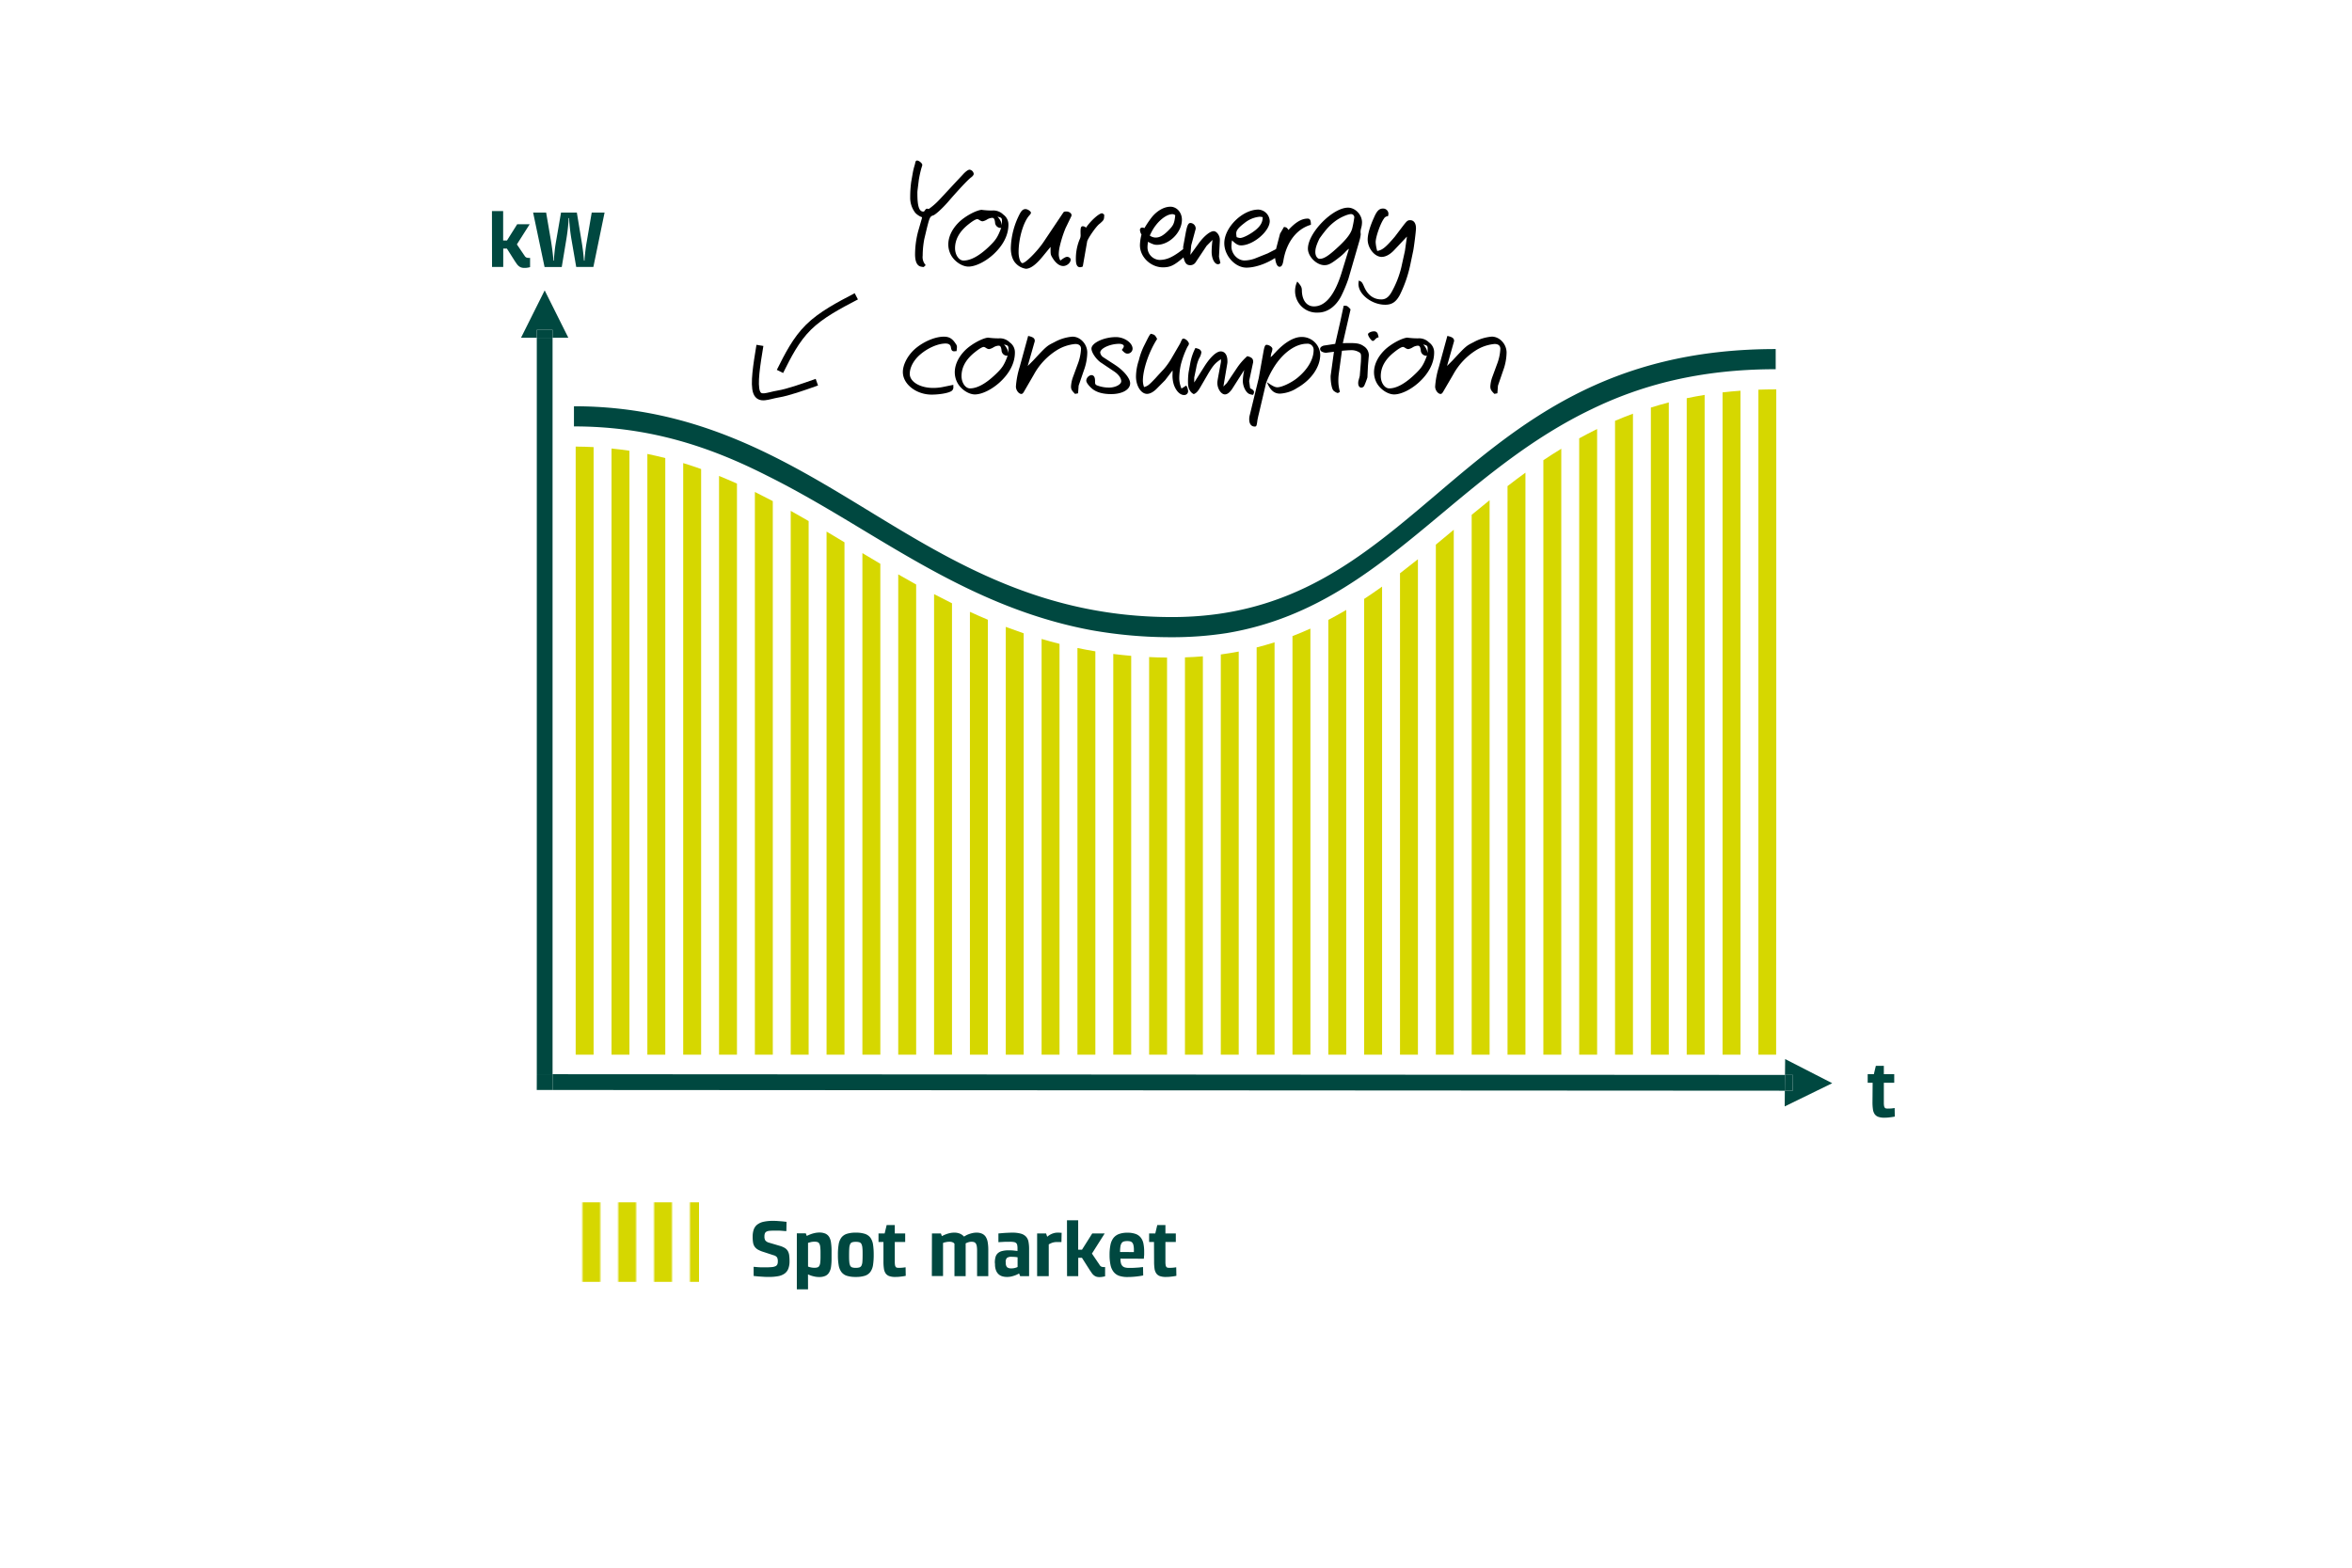 <?xml version="1.0" encoding="UTF-8"?>
<svg xmlns="http://www.w3.org/2000/svg" xmlns:xlink="http://www.w3.org/1999/xlink" viewBox="0 0 1050 700">
  <defs>
    <style>.cls-1,.cls-5{fill:none;}.cls-2{fill:#d6d700;}.cls-3{fill:#004840;}.cls-4{fill:url(#Neues_Musterfeld_1);}.cls-5{stroke:#000;stroke-linejoin:round;stroke-width:3.13px;}</style>
    <pattern id="Neues_Musterfeld_1" data-name="Neues Musterfeld 1" width="64" height="64" patternTransform="translate(52 -66.83)" patternUnits="userSpaceOnUse" viewBox="0 0 64 64">
      <rect class="cls-1" width="64" height="64"></rect>
      <rect class="cls-2" width="8" height="64"></rect>
      <rect class="cls-2" x="16" width="8" height="64"></rect>
      <rect class="cls-2" x="32" width="8" height="64"></rect>
      <rect class="cls-2" x="48" width="8" height="64"></rect>
    </pattern>
  </defs>
  <g id="Grafik_reduziert" data-name="Grafik reduziert">
    <path class="cls-1" d="M523.17,284.5a203.12,203.12,0,0,1-36-3.14,195.31,195.31,0,0,0,36,3.28,147.73,147.73,0,0,0,24.45-2A158.46,158.46,0,0,1,523.17,284.5Z"></path>
    <rect class="cls-3" x="239.64" y="147.28" width="7.04" height="3.52"></rect>
    <rect class="cls-3" x="239.64" y="150.81" width="7.04" height="328.84"></rect>
    <polygon class="cls-3" points="246.68 147.28 246.68 150.81 253.72 150.81 243.16 129.67 232.6 150.81 239.64 150.81 239.64 147.28 246.68 147.28"></polygon>
    <polygon class="cls-3" points="796.94 472.9 796.87 479.98 800.39 479.98 800.33 487.03 796.8 487.02 796.74 494.04 817.96 483.67 796.94 472.9"></polygon>
    <polygon class="cls-3" points="246.68 479.65 246.68 486.69 239.64 486.69 239.64 479.65 239.64 479.65 239.61 486.69 796.8 487.02 796.87 479.98 246.68 479.65"></polygon>
    <polygon class="cls-3" points="800.39 479.98 796.87 479.98 796.8 487.02 800.33 487.03 800.39 479.98"></polygon>
    <rect class="cls-3" x="239.64" y="479.65" width="7.04" height="7.04"></rect>
    <path class="cls-1" d="M753,192V177.81c-2.72.58-5.39,1.2-8,1.88V192Z"></path>
    <path class="cls-1" d="M761,192h8V175.21c-2.72.32-5.38.7-8,1.12Z"></path>
    <path class="cls-1" d="M785,192V174c-2.72.1-5.38.25-8,.45V192Z"></path>
    <rect class="cls-1" x="761" y="192" width="8" height="64"></rect>
    <rect class="cls-1" x="777" y="192" width="8" height="64"></rect>
    <rect class="cls-1" x="745" y="192" width="8" height="64"></rect>
    <rect class="cls-1" x="777" y="256" width="8" height="64"></rect>
    <rect class="cls-1" x="745" y="256" width="8" height="64"></rect>
    <rect class="cls-1" x="761" y="256" width="8" height="64"></rect>
    <rect class="cls-1" x="761" y="320" width="8" height="64"></rect>
    <rect class="cls-1" x="745" y="320" width="8" height="64"></rect>
    <rect class="cls-1" x="777" y="320" width="8" height="64"></rect>
    <rect class="cls-1" x="745" y="384" width="8" height="64"></rect>
    <rect class="cls-1" x="777" y="384" width="8" height="64"></rect>
    <rect class="cls-1" x="761" y="384" width="8" height="64"></rect>
    <rect class="cls-1" x="745" y="448" width="8" height="21.93"></rect>
    <rect class="cls-1" x="761" y="448" width="8" height="21.93"></rect>
    <rect class="cls-1" x="777" y="448" width="8" height="21.93"></rect>
    <path class="cls-1" d="M737,192V182c-2.73.85-5.39,1.77-8,2.74V192Z"></path>
    <path class="cls-1" d="M721,192v-4.09c-2.72,1.17-5.39,2.38-8,3.66V192Z"></path>
    <rect class="cls-1" x="713" y="192" width="8" height="64"></rect>
    <path class="cls-1" d="M705,256V195.72q-4.08,2.25-8,4.65V256Z"></path>
    <path class="cls-1" d="M689,256V205.49c-2.71,1.81-5.38,3.68-8,5.57V256Z"></path>
    <rect class="cls-1" x="729" y="192" width="8" height="64"></rect>
    <rect class="cls-1" x="713" y="256" width="8" height="64"></rect>
    <rect class="cls-1" x="681" y="256" width="8" height="64"></rect>
    <rect class="cls-1" x="729" y="256" width="8" height="64"></rect>
    <rect class="cls-1" x="697" y="256" width="8" height="64"></rect>
    <rect class="cls-1" x="713" y="320" width="8" height="64"></rect>
    <rect class="cls-1" x="681" y="320" width="8" height="64"></rect>
    <rect class="cls-1" x="697" y="320" width="8" height="64"></rect>
    <rect class="cls-1" x="729" y="320" width="8" height="64"></rect>
    <rect class="cls-1" x="729" y="384" width="8" height="64"></rect>
    <rect class="cls-1" x="713" y="384" width="8" height="64"></rect>
    <rect class="cls-1" x="681" y="384" width="8" height="64"></rect>
    <rect class="cls-1" x="697" y="384" width="8" height="64"></rect>
    <rect class="cls-1" x="713" y="448" width="8" height="21.93"></rect>
    <rect class="cls-1" x="681" y="448" width="8" height="21.93"></rect>
    <rect class="cls-1" x="697" y="448" width="8" height="21.93"></rect>
    <rect class="cls-1" x="729" y="448" width="8" height="21.93"></rect>
    <path class="cls-1" d="M641,256V243.19q-4,3.3-8,6.52V256Z"></path>
    <path class="cls-1" d="M673,256V217q-4.05,3.12-8,6.31V256Z"></path>
    <path class="cls-1" d="M625,256l0,0h0Z"></path>
    <path class="cls-1" d="M657,256V229.88l-7.53,6.27-.47.39V256Z"></path>
    <rect class="cls-1" x="633" y="256" width="8" height="64"></rect>
    <rect class="cls-1" x="649" y="256" width="8" height="64"></rect>
    <rect class="cls-1" x="665" y="256" width="8" height="64"></rect>
    <path class="cls-1" d="M625,320V256h0q-3.94,3-8,5.89V320Z"></path>
    <rect class="cls-1" x="665" y="320" width="8" height="64"></rect>
    <rect class="cls-1" x="617" y="320" width="8" height="64"></rect>
    <rect class="cls-1" x="649" y="320" width="8" height="64"></rect>
    <rect class="cls-1" x="633" y="320" width="8" height="64"></rect>
    <rect class="cls-1" x="649" y="384" width="8" height="64"></rect>
    <rect class="cls-1" x="665" y="384" width="8" height="64"></rect>
    <rect class="cls-1" x="633" y="384" width="8" height="64"></rect>
    <rect class="cls-1" x="617" y="384" width="8" height="64"></rect>
    <rect class="cls-1" x="665" y="448" width="8" height="21.93"></rect>
    <rect class="cls-1" x="649" y="448" width="8" height="21.93"></rect>
    <rect class="cls-1" x="617" y="448" width="8" height="21.93"></rect>
    <rect class="cls-1" x="633" y="448" width="8" height="21.93"></rect>
    <path class="cls-1" d="M561,320V289.09c-2.61.67-5.27,1.27-8,1.8V320Z"></path>
    <path class="cls-1" d="M593,320V276.79c-2.62,1.36-5.28,2.66-8,3.89V320Z"></path>
    <path class="cls-1" d="M577,320V284q-3.91,1.5-8,2.79V320Z"></path>
    <path class="cls-1" d="M609,320V267.38q-3.93,2.58-8,5V320Z"></path>
    <rect class="cls-1" x="553" y="320" width="8" height="64"></rect>
    <rect class="cls-1" x="585" y="320" width="8" height="64"></rect>
    <rect class="cls-1" x="569" y="320" width="8" height="64"></rect>
    <rect class="cls-1" x="601" y="320" width="8" height="64"></rect>
    <rect class="cls-1" x="585" y="384" width="8" height="64"></rect>
    <rect class="cls-1" x="569" y="384" width="8" height="64"></rect>
    <rect class="cls-1" x="553" y="384" width="8" height="64"></rect>
    <rect class="cls-1" x="601" y="384" width="8" height="64"></rect>
    <rect class="cls-1" x="585" y="448" width="8" height="21.93"></rect>
    <rect class="cls-1" x="569" y="448" width="8" height="21.93"></rect>
    <rect class="cls-1" x="553" y="448" width="8" height="21.93"></rect>
    <rect class="cls-1" x="601" y="448" width="8" height="21.93"></rect>
    <path class="cls-1" d="M497,320V292c-2.71-.34-5.37-.74-8-1.18V320Z"></path>
    <path class="cls-1" d="M529,320V293.53c-1.92.07-3.86.11-5.83.11-.73,0-1.45,0-2.17,0V320Z"></path>
    <path class="cls-1" d="M513,320V293.39c-2.71-.13-5.37-.31-8-.54V320Z"></path>
    <path class="cls-1" d="M545,320V292.19q-3.91.53-8,.87V320Z"></path>
    <rect class="cls-1" x="505" y="320" width="8" height="64"></rect>
    <rect class="cls-1" x="537" y="320" width="8" height="64"></rect>
    <rect class="cls-1" x="521" y="320" width="8" height="64"></rect>
    <rect class="cls-1" x="489" y="320" width="8" height="64"></rect>
    <rect class="cls-1" x="505" y="384" width="8" height="64"></rect>
    <rect class="cls-1" x="521" y="384" width="8" height="64"></rect>
    <rect class="cls-1" x="489" y="384" width="8" height="64"></rect>
    <rect class="cls-1" x="537" y="384" width="8" height="64"></rect>
    <rect class="cls-1" x="489" y="448" width="8" height="21.93"></rect>
    <rect class="cls-1" x="521" y="448" width="8" height="21.93"></rect>
    <rect class="cls-1" x="537" y="448" width="8" height="21.93"></rect>
    <rect class="cls-1" x="505" y="448" width="8" height="21.93"></rect>
    <path class="cls-1" d="M481,320V289.34c-2.71-.56-5.37-1.19-8-1.85V320Z"></path>
    <path class="cls-1" d="M465,320V285.31q-4-1.2-8-2.52V320Z"></path>
    <path class="cls-1" d="M433,320V273.2c-2.7-1.24-5.36-2.51-8-3.82V320Z"></path>
    <path class="cls-1" d="M449,320V279.92c-2.7-1-5.37-2.1-8-3.2V320Z"></path>
    <rect class="cls-1" x="457" y="320" width="8" height="64"></rect>
    <rect class="cls-1" x="425" y="320" width="8" height="64"></rect>
    <rect class="cls-1" x="441" y="320" width="8" height="64"></rect>
    <rect class="cls-1" x="473" y="320" width="8" height="64"></rect>
    <rect class="cls-1" x="473" y="384" width="8" height="64"></rect>
    <rect class="cls-1" x="425" y="384" width="8" height="64"></rect>
    <rect class="cls-1" x="441" y="384" width="8" height="64"></rect>
    <rect class="cls-1" x="457" y="384" width="8" height="64"></rect>
    <rect class="cls-1" x="425" y="448" width="8" height="21.93"></rect>
    <rect class="cls-1" x="441" y="448" width="8" height="21.93"></rect>
    <rect class="cls-1" x="473" y="448" width="8" height="21.93"></rect>
    <rect class="cls-1" x="457" y="448" width="8" height="21.93"></rect>
    <path class="cls-1" d="M369,256V237.36q-4-2.38-8-4.7V256Z"></path>
    <path class="cls-1" d="M400.26,256q-3.64-2.12-7.26-4.26V256Z"></path>
    <path class="cls-1" d="M385,256v-9l-4.77-2.88L377,242.15V256Z"></path>
    <path class="cls-1" d="M417,320V265.29q-4-2.13-8-4.33v59Z"></path>
    <rect class="cls-1" x="361" y="256" width="8" height="64"></rect>
    <rect class="cls-1" x="377" y="256" width="8" height="64"></rect>
    <path class="cls-1" d="M393,320h8V256.43l-.74-.43H393Z"></path>
    <rect class="cls-1" x="409" y="320" width="8" height="64"></rect>
    <rect class="cls-1" x="377" y="320" width="8" height="64"></rect>
    <rect class="cls-1" x="393" y="320" width="8" height="64"></rect>
    <rect class="cls-1" x="361" y="320" width="8" height="64"></rect>
    <rect class="cls-1" x="377" y="384" width="8" height="64"></rect>
    <rect class="cls-1" x="393" y="384" width="8" height="64"></rect>
    <rect class="cls-1" x="409" y="384" width="8" height="64"></rect>
    <rect class="cls-1" x="361" y="384" width="8" height="64"></rect>
    <rect class="cls-1" x="409" y="448" width="8" height="21.93"></rect>
    <rect class="cls-1" x="377" y="448" width="8" height="21.93"></rect>
    <rect class="cls-1" x="361" y="448" width="8" height="21.93"></rect>
    <rect class="cls-1" x="393" y="448" width="8" height="21.93"></rect>
    <path class="cls-1" d="M321,256V212.48c-2.64-1.07-5.3-2.09-8-3V256Z"></path>
    <path class="cls-1" d="M337,256V219.67c-2.65-1.3-5.31-2.55-8-3.77V256Z"></path>
    <path class="cls-1" d="M353,256V228.1q-4-2.22-8-4.34V256Z"></path>
    <path class="cls-1" d="M305,256V206.77q-3.94-1.2-8-2.24V256Z"></path>
    <rect class="cls-1" x="345" y="256" width="8" height="64"></rect>
    <rect class="cls-1" x="297" y="256" width="8" height="64"></rect>
    <rect class="cls-1" x="329" y="256" width="8" height="64"></rect>
    <rect class="cls-1" x="313" y="256" width="8" height="64"></rect>
    <rect class="cls-1" x="329" y="320" width="8" height="64"></rect>
    <rect class="cls-1" x="297" y="320" width="8" height="64"></rect>
    <rect class="cls-1" x="345" y="320" width="8" height="64"></rect>
    <rect class="cls-1" x="313" y="320" width="8" height="64"></rect>
    <rect class="cls-1" x="297" y="384" width="8" height="64"></rect>
    <rect class="cls-1" x="345" y="384" width="8" height="64"></rect>
    <rect class="cls-1" x="329" y="384" width="8" height="64"></rect>
    <rect class="cls-1" x="313" y="384" width="8" height="64"></rect>
    <rect class="cls-1" x="297" y="448" width="8" height="21.93"></rect>
    <rect class="cls-1" x="313" y="448" width="8" height="21.93"></rect>
    <rect class="cls-1" x="329" y="448" width="8" height="21.93"></rect>
    <rect class="cls-1" x="345" y="448" width="8" height="21.93"></rect>
    <path class="cls-1" d="M289,202.69c-2.63-.53-5.3-1-8-1.42V256h8Z"></path>
    <path class="cls-1" d="M273,256V200.26c-2.63-.27-5.29-.48-8-.62V256Z"></path>
    <path class="cls-1" d="M257,199.41h-.31V256H257Z"></path>
    <rect class="cls-1" x="281" y="256" width="8" height="64"></rect>
    <rect class="cls-1" x="265" y="256" width="8" height="64"></rect>
    <rect class="cls-1" x="256.69" y="256" width="0.31" height="64"></rect>
    <rect class="cls-1" x="256.69" y="320" width="0.31" height="64"></rect>
    <rect class="cls-1" x="265" y="320" width="8" height="64"></rect>
    <rect class="cls-1" x="281" y="320" width="8" height="64"></rect>
    <rect class="cls-1" x="256.69" y="384" width="0.31" height="64"></rect>
    <rect class="cls-1" x="281" y="384" width="8" height="64"></rect>
    <rect class="cls-1" x="265" y="384" width="8" height="64"></rect>
    <rect class="cls-1" x="256.69" y="448" width="0.31" height="21.93"></rect>
    <rect class="cls-1" x="281" y="448" width="8" height="21.93"></rect>
    <rect class="cls-1" x="265" y="448" width="8" height="21.93"></rect>
    <polygon class="cls-1" points="793.16 192 793.18 169.36 793.18 168.86 793 168.86 793 192 793.16 192"></polygon>
    <polygon class="cls-1" points="793 256 793.1 256 793.16 192 793 192 793 256"></polygon>
    <polygon class="cls-1" points="793 320 793.05 320 793.1 256 793 256 793 320"></polygon>
    <polygon class="cls-1" points="793 378.85 793.05 320 793 320 793 378.85"></polygon>
    <rect class="cls-1" x="745" y="470.43" width="8" height="0.5"></rect>
    <rect class="cls-1" x="761" y="470.43" width="8" height="0.5"></rect>
    <rect class="cls-1" x="777" y="470.43" width="8" height="0.5"></rect>
    <rect class="cls-1" x="777" y="469.93" width="8" height="0.5"></rect>
    <rect class="cls-1" x="745" y="469.93" width="8" height="0.5"></rect>
    <rect class="cls-1" x="761" y="469.93" width="8" height="0.5"></rect>
    <rect class="cls-1" x="713" y="470.43" width="8" height="0.5"></rect>
    <rect class="cls-1" x="729" y="470.43" width="8" height="0.5"></rect>
    <rect class="cls-1" x="681" y="470.43" width="8" height="0.5"></rect>
    <rect class="cls-1" x="697" y="470.43" width="8" height="0.5"></rect>
    <rect class="cls-1" x="713" y="469.93" width="8" height="0.5"></rect>
    <rect class="cls-1" x="681" y="469.93" width="8" height="0.5"></rect>
    <rect class="cls-1" x="729" y="469.93" width="8" height="0.5"></rect>
    <rect class="cls-1" x="697" y="469.93" width="8" height="0.5"></rect>
    <rect class="cls-1" x="665" y="470.43" width="8" height="0.5"></rect>
    <rect class="cls-1" x="617" y="470.43" width="8" height="0.5"></rect>
    <rect class="cls-1" x="649" y="470.43" width="8" height="0.5"></rect>
    <rect class="cls-1" x="633" y="470.43" width="8" height="0.5"></rect>
    <rect class="cls-1" x="665" y="469.93" width="8" height="0.5"></rect>
    <rect class="cls-1" x="617" y="469.93" width="8" height="0.5"></rect>
    <rect class="cls-1" x="633" y="469.93" width="8" height="0.5"></rect>
    <rect class="cls-1" x="649" y="469.93" width="8" height="0.5"></rect>
    <rect class="cls-1" x="569" y="470.43" width="8" height="0.5"></rect>
    <rect class="cls-1" x="585" y="470.43" width="8" height="0.5"></rect>
    <rect class="cls-1" x="553" y="470.43" width="8" height="0.5"></rect>
    <rect class="cls-1" x="601" y="470.43" width="8" height="0.5"></rect>
    <rect class="cls-1" x="569" y="469.93" width="8" height="0.5"></rect>
    <rect class="cls-1" x="601" y="469.93" width="8" height="0.5"></rect>
    <rect class="cls-1" x="585" y="469.93" width="8" height="0.5"></rect>
    <rect class="cls-1" x="553" y="469.93" width="8" height="0.5"></rect>
    <rect class="cls-1" x="505" y="470.43" width="8" height="0.5"></rect>
    <rect class="cls-1" x="537" y="470.43" width="8" height="0.5"></rect>
    <rect class="cls-1" x="489" y="470.43" width="8" height="0.5"></rect>
    <rect class="cls-1" x="521" y="470.43" width="8" height="0.5"></rect>
    <rect class="cls-1" x="537" y="469.93" width="8" height="0.5"></rect>
    <rect class="cls-1" x="489" y="469.93" width="8" height="0.5"></rect>
    <rect class="cls-1" x="505" y="469.93" width="8" height="0.5"></rect>
    <rect class="cls-1" x="521" y="469.93" width="8" height="0.5"></rect>
    <rect class="cls-1" x="473" y="470.43" width="8" height="0.5"></rect>
    <rect class="cls-1" x="457" y="470.43" width="8" height="0.5"></rect>
    <rect class="cls-1" x="425" y="470.43" width="8" height="0.5"></rect>
    <rect class="cls-1" x="441" y="470.43" width="8" height="0.5"></rect>
    <rect class="cls-1" x="457" y="469.93" width="8" height="0.5"></rect>
    <rect class="cls-1" x="441" y="469.93" width="8" height="0.5"></rect>
    <rect class="cls-1" x="473" y="469.93" width="8" height="0.5"></rect>
    <rect class="cls-1" x="425" y="469.93" width="8" height="0.5"></rect>
    <rect class="cls-1" x="377" y="470.43" width="8" height="0.5"></rect>
    <rect class="cls-1" x="409" y="470.43" width="8" height="0.5"></rect>
    <rect class="cls-1" x="361" y="470.43" width="8" height="0.5"></rect>
    <rect class="cls-1" x="393" y="470.43" width="8" height="0.5"></rect>
    <rect class="cls-1" x="393" y="469.93" width="8" height="0.5"></rect>
    <rect class="cls-1" x="409" y="469.93" width="8" height="0.5"></rect>
    <rect class="cls-1" x="377" y="469.93" width="8" height="0.5"></rect>
    <rect class="cls-1" x="361" y="469.93" width="8" height="0.5"></rect>
    <rect class="cls-1" x="345" y="470.43" width="8" height="0.5"></rect>
    <rect class="cls-1" x="297" y="470.43" width="8" height="0.5"></rect>
    <rect class="cls-1" x="313" y="470.43" width="8" height="0.5"></rect>
    <rect class="cls-1" x="329" y="470.43" width="8" height="0.5"></rect>
    <rect class="cls-1" x="345" y="469.93" width="8" height="0.5"></rect>
    <rect class="cls-1" x="329" y="469.93" width="8" height="0.5"></rect>
    <rect class="cls-1" x="313" y="469.93" width="8" height="0.5"></rect>
    <rect class="cls-1" x="297" y="469.93" width="8" height="0.5"></rect>
    <polygon class="cls-1" points="256.19 199.4 256.19 199.4 256.19 194.4 255.69 194.4 255.69 256 256.19 256 256.19 199.4"></polygon>
    <path class="cls-1" d="M256.69,199.41h-.5V256h.5Z"></path>
    <rect class="cls-1" x="255.69" y="256" width="0.5" height="64"></rect>
    <rect class="cls-1" x="256.19" y="256" width="0.5" height="64"></rect>
    <rect class="cls-1" x="255.69" y="320" width="0.5" height="64"></rect>
    <rect class="cls-1" x="256.19" y="320" width="0.5" height="64"></rect>
    <rect class="cls-1" x="255.69" y="384" width="0.5" height="64"></rect>
    <rect class="cls-1" x="256.19" y="384" width="0.5" height="64"></rect>
    <rect class="cls-1" x="265" y="470.43" width="8" height="0.5"></rect>
    <polygon class="cls-1" points="257 470.43 256.19 470.43 256.19 448 255.69 448 255.69 470.93 257 470.93 257 470.43"></polygon>
    <rect class="cls-1" x="281" y="470.43" width="8" height="0.5"></rect>
    <rect class="cls-1" x="265" y="469.93" width="8" height="0.5"></rect>
    <rect class="cls-1" x="281" y="469.93" width="8" height="0.5"></rect>
    <polygon class="cls-1" points="256.69 469.93 256.69 448 256.19 448 256.19 470.43 257 470.43 257 469.93 256.69 469.93"></polygon>
    <path class="cls-3" d="M384.87,236.39c30.74,18.51,62.29,37.52,102.34,45a203.12,203.12,0,0,0,36,3.14,158.46,158.46,0,0,0,24.45-1.84c40.08-6.7,67.42-29.5,96.08-53.42,20.29-16.94,41-34.18,66.79-46.55,22.12-10.75,48.37-17.86,82.19-17.86v-9c-75.14,0-114.11,33.13-151.8,65.17-33,28-64.12,54.5-117.71,54.5-57.62,0-97.19-24.13-135.46-47.48-37.61-22.93-76.5-46.65-131.52-46.65v9c33.85,0,60.88,9.16,86.06,21.92C357,219.62,371.05,228.05,384.87,236.39Z"></path>
    <path class="cls-2" d="M737,192V470.93h8V179.69q-4.08,1.06-8,2.29Z"></path>
    <path class="cls-2" d="M753,192V470.93h8V176.33c-2.72.44-5.39.94-8,1.48Z"></path>
    <path class="cls-2" d="M769,192V470.93h8V174.46c-2.71.2-5.39.44-8,.75Z"></path>
    <path class="cls-2" d="M721,192V470.93h8V184.72q-4.08,1.51-8,3.19Z"></path>
    <path class="cls-2" d="M673,256V470.93h8V211.06q-4.07,2.94-8,6Z"></path>
    <path class="cls-2" d="M689,256V470.93h8V200.37q-4.08,2.49-8,5.12Z"></path>
    <path class="cls-2" d="M705,195.72V470.93h8V191.57l-.86.43C709.72,193.2,707.33,194.44,705,195.72Z"></path>
    <path class="cls-2" d="M625,256V470.93h8V249.71c-2.65,2.13-5.32,4.21-8,6.27Z"></path>
    <path class="cls-2" d="M641,256V470.93h8V236.54q-4,3.35-8,6.65Z"></path>
    <path class="cls-2" d="M657,256V470.93h8V223.35q-4,3.24-8,6.53Z"></path>
    <path class="cls-2" d="M609,320V470.93h8v-209c-2.63,1.88-5.3,3.72-8,5.49Z"></path>
    <path class="cls-2" d="M545,320V470.93h8v-180c-2.61.5-5.28.92-8,1.3Z"></path>
    <path class="cls-2" d="M561,320V470.93h8V286.81q-3.91,1.24-8,2.28Z"></path>
    <path class="cls-2" d="M577,320V470.93h8V280.68c-2.61,1.18-5.28,2.3-8,3.34Z"></path>
    <path class="cls-2" d="M593,320V470.93h8V272.35q-3.93,2.32-8,4.44Z"></path>
    <path class="cls-2" d="M481,320V470.93h8V290.83c-2.7-.45-5.37-.94-8-1.49Z"></path>
    <path class="cls-2" d="M497,320V470.93h8V292.85q-4-.35-8-.84Z"></path>
    <path class="cls-2" d="M513,320V470.93h8V293.61q-4.05,0-8-.22Z"></path>
    <path class="cls-2" d="M529,320V470.93h8V293.06c-2.62.22-5.28.38-8,.47Z"></path>
    <path class="cls-2" d="M417,320V470.93h8V269.38q-4-2-8-4.09Z"></path>
    <path class="cls-2" d="M433,320V470.93h8V276.72c-2.7-1.14-5.36-2.31-8-3.52Z"></path>
    <path class="cls-2" d="M449,320V470.93h8V282.79q-4-1.37-8-2.87Z"></path>
    <path class="cls-2" d="M465,320V470.93h8V287.49q-4-1-8-2.18Z"></path>
    <path class="cls-2" d="M353,256V470.93h8V232.66q-4-2.32-8-4.56Z"></path>
    <path class="cls-2" d="M369,256V470.93h8V242.15q-4-2.42-8-4.79Z"></path>
    <path class="cls-2" d="M385,256V470.93h8V251.74c-2.68-1.58-5.34-3.18-8-4.77Z"></path>
    <path class="cls-2" d="M401,320V470.93h8V261c-2.69-1.49-5.35-3-8-4.53Z"></path>
    <path class="cls-2" d="M289,256V470.93h8V204.53q-3.94-1-8-1.84Z"></path>
    <path class="cls-2" d="M305,256V470.93h8V209.43c-2.64-.94-5.3-1.83-8-2.66Z"></path>
    <path class="cls-2" d="M321,256V470.93h8v-255q-4-1.78-8-3.42Z"></path>
    <path class="cls-2" d="M337,256V470.93h8V223.76q-4-2.1-8-4.09Z"></path>
    <path class="cls-2" d="M257,256V470.93h8V199.64c-2.63-.14-5.29-.21-8-.23Z"></path>
    <path class="cls-2" d="M273,256V470.93h8V201.27c-2.63-.4-5.29-.74-8-1Z"></path>
    <path class="cls-2" d="M792.68,173.86h-.51c-2.43,0-4.81.06-7.17.14V470.93h7.92l0-22.93.06-64V173.86"></path>
  </g>
  <g id="Beschriftungen_EN">
    <path class="cls-3" d="M336.44,565.65l1.67.14q.79.08,1.8.09l2.2,0a24.15,24.15,0,0,0,2.51-.11,4.78,4.78,0,0,0,1.57-.39,1.62,1.62,0,0,0,.82-.79,3.07,3.07,0,0,0,.23-1.32,3.69,3.69,0,0,0-.32-1.78,2.61,2.61,0,0,0-1.57-1l-4.45-1.46a12.47,12.47,0,0,1-2.45-1,4.68,4.68,0,0,1-1.5-1.3,4.53,4.53,0,0,1-.75-1.84,15.47,15.47,0,0,1-.19-2.68,9.54,9.54,0,0,1,.48-3.2,4.86,4.86,0,0,1,1.55-2.19,7.09,7.09,0,0,1,2.78-1.27,18.45,18.45,0,0,1,4.18-.41c.76,0,1.51,0,2.24.07l2,.15,1.89.21-.07,4.14c-.53,0-1.09-.06-1.68-.11s-1.08-.08-1.73-.1-1.33,0-2,0a21.37,21.37,0,0,0-2.17.09,3.34,3.34,0,0,0-1.34.38,1.56,1.56,0,0,0-.68.78,3.69,3.69,0,0,0-.19,1.32,3.18,3.18,0,0,0,.39,1.8,3.12,3.12,0,0,0,1.64,1l4.6,1.36a9.77,9.77,0,0,1,2.44,1,4,4,0,0,1,1.38,1.41,5.11,5.11,0,0,1,.6,1.91,18.76,18.76,0,0,1,.15,2.52,9.29,9.29,0,0,1-.54,3.42,4.83,4.83,0,0,1-1.66,2.18,7,7,0,0,1-2.85,1.16,21.62,21.62,0,0,1-4.16.34c-.85,0-1.68,0-2.49-.07l-2.18-.14-2.14-.22Z"></path>
    <path class="cls-3" d="M360.73,575.71h-5v-25h4l.43,1.14.67-.3c.34-.16.75-.32,1.23-.5a13.1,13.1,0,0,1,1.7-.48,9.5,9.5,0,0,1,2-.22,6.59,6.59,0,0,1,2.75.5,3.88,3.88,0,0,1,1.69,1.52A6.84,6.84,0,0,1,371,555a25.52,25.52,0,0,1,.23,3.64V562a25.42,25.42,0,0,1-.23,3.64,6.71,6.71,0,0,1-.86,2.55,3.82,3.82,0,0,1-1.69,1.52,6.59,6.59,0,0,1-2.75.5,9.35,9.35,0,0,1-1.8-.16c-.56-.11-1.05-.23-1.48-.36a10.14,10.14,0,0,1-1.09-.39l-.62-.27Zm0-10.17a7,7,0,0,0,1.11.34,7.39,7.39,0,0,0,1.78.2,4.31,4.31,0,0,0,1.3-.17,1.37,1.37,0,0,0,.82-.66,3.56,3.56,0,0,0,.43-1.44,20.61,20.61,0,0,0,.13-2.52v-2.07a20.73,20.73,0,0,0-.13-2.52,3.56,3.56,0,0,0-.43-1.44,1.44,1.44,0,0,0-.82-.66,4.35,4.35,0,0,0-1.3-.16,6.91,6.91,0,0,0-1.76.21c-.54.14-.91.25-1.13.32Z"></path>
    <path class="cls-3" d="M382.06,570.18a12.86,12.86,0,0,1-4.05-.53,4.92,4.92,0,0,1-2.43-1.74,7.13,7.13,0,0,1-1.19-3.07,26.8,26.8,0,0,1-.32-4.55,27.21,27.21,0,0,1,.32-4.57,7.08,7.08,0,0,1,1.19-3.07,5,5,0,0,1,2.43-1.71,12.54,12.54,0,0,1,4.05-.54,12.7,12.7,0,0,1,4.06.54,5,5,0,0,1,2.45,1.71,7.08,7.08,0,0,1,1.18,3.07,29.76,29.76,0,0,1,.3,4.57,29.31,29.31,0,0,1-.3,4.55,7.13,7.13,0,0,1-1.18,3.07,4.93,4.93,0,0,1-2.45,1.74A13,13,0,0,1,382.06,570.18Zm0-4.07a5,5,0,0,0,1.6-.2,1.53,1.53,0,0,0,.93-.8,4.7,4.7,0,0,0,.41-1.77c.06-.77.09-1.79.09-3.05s0-2.27-.09-3a4.91,4.91,0,0,0-.41-1.77,1.53,1.53,0,0,0-.93-.82,5.34,5.34,0,0,0-1.6-.2,5.42,5.42,0,0,0-1.63.2,1.52,1.52,0,0,0-.89.82,5.18,5.18,0,0,0-.39,1.77q-.09,1.14-.09,3c0,1.26,0,2.28.09,3.05a5,5,0,0,0,.39,1.77,1.51,1.51,0,0,0,.89.8A5.11,5.11,0,0,0,382.06,566.11Z"></path>
    <path class="cls-3" d="M394.4,554.58h-2.21v-3.82h2.74l.9-3.75h3.63v3.75h4.64v3.82h-4.64v8.85a8.76,8.76,0,0,0,.09,1.4,2.11,2.11,0,0,0,.29.82.91.91,0,0,0,.53.37,3.37,3.37,0,0,0,.84.09,16.38,16.38,0,0,0,2.07-.11l1-.14.07,3.82c-.45.1-.94.18-1.46.25s-1,.13-1.52.18-1.13.07-1.73.07a7.69,7.69,0,0,1-2.67-.39,3.33,3.33,0,0,1-1.61-1.22,5,5,0,0,1-.76-2.14,20.45,20.45,0,0,1-.2-3.14Z"></path>
    <path class="cls-3" d="M416.05,550.76h4l.43,1.21a4.08,4.08,0,0,1,.66-.35,13.06,13.06,0,0,1,1.23-.52,12.16,12.16,0,0,1,1.62-.48,8.32,8.32,0,0,1,1.87-.22,6.4,6.4,0,0,1,2.88.54,5.19,5.19,0,0,1,1.62,1.21c.14-.07.38-.21.71-.41a7.9,7.9,0,0,1,1.23-.59,13.14,13.14,0,0,1,1.66-.51,8,8,0,0,1,2-.24,5.67,5.67,0,0,1,2.51.49,3.85,3.85,0,0,1,1.63,1.44,6.58,6.58,0,0,1,.85,2.41,19.65,19.65,0,0,1,.25,3.37v11.71h-5V558.44a12.06,12.06,0,0,0-.14-2,3.18,3.18,0,0,0-.45-1.22,1.59,1.59,0,0,0-.77-.59,3.6,3.6,0,0,0-1.1-.16,4.74,4.74,0,0,0-1.59.27,5.88,5.88,0,0,0-1.05.45v14.63h-5V555.37a1.6,1.6,0,0,0-.67-.59,3.16,3.16,0,0,0-1.57-.31,7,7,0,0,0-1.73.2A4.48,4.48,0,0,0,421,555v14.78h-5Z"></path>
    <path class="cls-3" d="M444.12,563.79a9.2,9.2,0,0,1,.29-2.43,3.75,3.75,0,0,1,1-1.73,4.34,4.34,0,0,1,1.9-1,11,11,0,0,1,3-.34,21,21,0,0,1,2.29.1c.61.08,1.16.14,1.64.18V557.4a7.23,7.23,0,0,0-.13-1.46,1.64,1.64,0,0,0-.48-.9,2.09,2.09,0,0,0-1-.44,10.61,10.61,0,0,0-1.79-.13c-1.19,0-2.23,0-3.12.07l-2,.11v-3.89l2.1-.18c.62-.05,1.27-.09,2-.12s1.33-.06,1.93-.06a14.18,14.18,0,0,1,4,.45,4.94,4.94,0,0,1,2.32,1.36,4.62,4.62,0,0,1,1.08,2.28,17,17,0,0,1,.27,3.23v12.1h-4l-.46-1.17a5.15,5.15,0,0,0-.64.32,9.38,9.38,0,0,1-1.18.51,15,15,0,0,1-1.62.49,8.84,8.84,0,0,1-2,.21,7.37,7.37,0,0,1-2-.27,4.2,4.2,0,0,1-1.69-.91,4.54,4.54,0,0,1-1.18-1.75,7.38,7.38,0,0,1-.45-2.78Zm4.89,0a2.92,2.92,0,0,0,.53,2,2.84,2.84,0,0,0,2,.56,5.66,5.66,0,0,0,1.66-.22,6.5,6.5,0,0,0,1.08-.39V561.4a11,11,0,0,0-1.1-.14,16,16,0,0,0-1.64-.07,3.1,3.1,0,0,0-2,.49,2.43,2.43,0,0,0-.57,1.86Z"></path>
    <path class="cls-3" d="M463,550.76h4l.5,1.46.53-.41a7.31,7.31,0,0,1,1-.62,6.84,6.84,0,0,1,1.38-.55,5.9,5.9,0,0,1,1.74-.24l.68,0a4.35,4.35,0,0,1,.57.06l.54,0-.08,4.14-.57,0-.6,0-.72,0a6.23,6.23,0,0,0-2.55.43,11.28,11.28,0,0,0-1.23.61v14.2H463Z"></path>
    <path class="cls-3" d="M476.33,544.87h5V558h1.71l4.57-7.25h5.56l-5.7,9,3.46,5.11a1.72,1.72,0,0,0,.85.76,3.21,3.21,0,0,0,1.07.16h.31a.72.72,0,0,1,.19,0l0,4.1a7.49,7.49,0,0,1-.79.18,7.93,7.93,0,0,1-1.78.18,4.19,4.19,0,0,1-1.41-.21,3.91,3.91,0,0,1-1.07-.61,5,5,0,0,1-.91-1l-.93-1.36L483,561.61h-1.64v8.21h-5Z"></path>
    <path class="cls-3" d="M500.2,562a7.73,7.73,0,0,0,.21,2,3,3,0,0,0,.66,1.27,2.41,2.41,0,0,0,1.18.67,6.58,6.58,0,0,0,1.8.2c.85,0,1.66,0,2.41-.05s1.4-.08,2-.13l1.82-.21.08,3.75a18.67,18.67,0,0,1-2,.35c-.64.1-1.4.18-2.26.25s-1.8.11-2.8.11a11.23,11.23,0,0,1-3.66-.53,5.45,5.45,0,0,1-2.48-1.74,7.51,7.51,0,0,1-1.39-3.07,21,21,0,0,1-.43-4.55,21.3,21.3,0,0,1,.4-4.44,7.51,7.51,0,0,1,1.31-3.07,5.6,5.6,0,0,1,2.47-1.79,10.74,10.74,0,0,1,3.81-.59,10.42,10.42,0,0,1,3.62.54,5.1,5.1,0,0,1,2.3,1.61,6.3,6.3,0,0,1,1.2,2.64,17.74,17.74,0,0,1,.34,3.64c0,.45,0,.87,0,1.25s-.05.71-.07,1-.05.64-.07.93Zm6-2.93a4.63,4.63,0,0,0,0-.54V558A8.34,8.34,0,0,0,506,556a2.62,2.62,0,0,0-.53-1.15,1.81,1.81,0,0,0-.91-.55,5.5,5.5,0,0,0-1.3-.14,5.83,5.83,0,0,0-1.48.16,1.79,1.79,0,0,0-1,.68,3.52,3.52,0,0,0-.57,1.48,14.58,14.58,0,0,0-.18,2.57Z"></path>
    <path class="cls-3" d="M515.18,554.58H513v-3.82h2.75l.89-3.75h3.64v3.75h4.64v3.82h-4.64v8.85a8.76,8.76,0,0,0,.09,1.4,2,2,0,0,0,.29.82.88.88,0,0,0,.53.37,3.37,3.37,0,0,0,.84.09,16.38,16.38,0,0,0,2.07-.11l1-.14.07,3.82c-.45.1-.94.18-1.46.25s-1,.13-1.52.18-1.14.07-1.73.07a7.75,7.75,0,0,1-2.68-.39,3.3,3.3,0,0,1-1.6-1.22,5,5,0,0,1-.77-2.14,21.93,21.93,0,0,1-.19-3.14Z"></path>
    <rect class="cls-4" x="256.19" y="536.86" width="55.87" height="35.51"></rect>
    <path class="cls-3" d="M219.62,94.24h5v13.14h1.71l4.56-7.25h5.57l-5.71,9,3.46,5.11a1.81,1.81,0,0,0,.86.77,3.44,3.44,0,0,0,1.07.16l.3,0,.2,0,0,4.11q-.39.1-.78.18a8.12,8.12,0,0,1-1.79.17,4.27,4.27,0,0,1-1.41-.21,3.57,3.57,0,0,1-1.07-.61,5,5,0,0,1-.91-1c-.28-.4-.59-.85-.92-1.35L226.3,111h-1.64v8.21h-5Z"></path>
    <path class="cls-3" d="M238,94.92h5.81L246,107.7c.21,1.36.39,2.56.53,3.61s.25,2,.33,2.71.15,1.67.17,2.36h.25a21.18,21.18,0,0,1,.15-2.36c.07-.76.16-1.67.28-2.73s.3-2.25.54-3.59l2.21-12.78h7.06l2.11,12.78c.21,1.31.39,2.5.53,3.55s.25,2,.32,2.74.17,1.7.22,2.39h.25c0-.69.08-1.49.17-2.39s.18-1.68.31-2.74.31-2.24.55-3.55l2.18-12.78h5.74l-5,24.28h-7.66l-2.07-12c-.27-1.55-.47-2.93-.61-4.14s-.25-2.24-.32-3.07a25.77,25.77,0,0,1-.14-2.61h-.25a25.46,25.46,0,0,1-.15,2.57c-.07.83-.17,1.86-.32,3.07s-.34,2.59-.6,4.14l-2,12.07h-7.67Z"></path>
    <path class="cls-3" d="M836,483.47h-2.21v-3.82h2.75l.89-3.74H841v3.74h4.64v3.82H841v8.86a8.71,8.71,0,0,0,.09,1.39,1.91,1.91,0,0,0,.29.82.87.87,0,0,0,.53.38,4,4,0,0,0,.84.08,18.64,18.64,0,0,0,2.07-.1l1-.15.07,3.82c-.46.1-.94.18-1.47.25s-1,.13-1.51.18-1.14.07-1.73.07a7.71,7.71,0,0,1-2.68-.39,3.34,3.34,0,0,1-1.6-1.21,5,5,0,0,1-.77-2.14,21.84,21.84,0,0,1-.2-3.15Z"></path>
    <path class="cls-5" d="M364.67,170.65c-6.42,2.27-12.84,4.55-17.32,5.29s-8.23,2.8-9.58-.82.06-12.26,1.48-20.9"></path>
    <path class="cls-5" d="M382.28,132.31c-7.82,4.09-15.64,8.18-21.32,13.77s-9.21,12.68-12.76,19.77"></path>
    <path d="M409.61,85a9.64,9.64,0,0,0-.06,1.47c0,5.59.77,8,2.63,8,.39,0,.39-.07.9-.78a1,1,0,0,1,.83-.51,1.69,1.69,0,0,1,.65.19,30.16,30.16,0,0,0,4.62-4c.83-.84,2.57-2.76,5.33-5.72l5.33-5.71c1.22-1.35,2.37-2.18,3-2.18a2.16,2.16,0,0,1,1.86,1.86c0,.45-.38,1-1.28,1.67-1.29,1-5.2,5.07-9.95,10.59-2.89,3.34-6.17,6.29-7.07,6.36-1.22.45-1.47,1.09-2.63,5.71l-1.15,4.82a41.25,41.25,0,0,0-.71,7.38,5.31,5.31,0,0,0,1.35,4.24l-.9.84a7,7,0,0,1-1.54-.26c-1.54-.52-2.31-2.38-2.31-5.46a40.87,40.87,0,0,1,1.41-10.34l1.54-5.33.19-.83a8.06,8.06,0,0,1-3-1.93,11,11,0,0,1-2.31-7.06,49.77,49.77,0,0,1,.45-6.81l.64-3.66a29.53,29.53,0,0,1,.9-3.78,10,10,0,0,0,.25-1c.13-.77.39-1.09.84-1.09.83,0,2.31,1.22,2.31,1.92,0,.26,0,.26-.45,1.67a51.27,51.27,0,0,0-1.09,5Z"></path>
    <path d="M443,94a6.22,6.22,0,0,1,4.88,1.8,5.37,5.37,0,0,1,2.31,4.56c0,4.68-2.44,9.37-6.93,13.42-3.6,3.21-7.9,5.26-10.92,5.26-2.76,0-6.1-2.18-7.7-5a10,10,0,0,1-1.29-4.88c0-3.34,1.61-6.8,4.62-9.82,2.7-2.7,7.65-5.39,10.21-5.65A34.21,34.21,0,0,0,443,94Zm3.6,7.77a2.52,2.52,0,0,1-2.38-2.5c-.19-1.42-.51-2-1.28-2a5,5,0,0,0-2.25.71,5.66,5.66,0,0,1-2.06.84,2.54,2.54,0,0,1-1-.33c-.9-.57-1.1-.64-1.35-.64-.64,0-2,.77-3.92,2.31-4,3.15-6,6.75-6,10.66,0,3,1.73,5.52,3.79,5.52,3.21,0,7.06-2.11,11.3-6.16,3.14-3,4-4.37,5.52-8.48A.88.88,0,0,1,446.6,101.78Zm.7-3.21c0-1.22-.32-1.48-2-1.8a6.93,6.93,0,0,1,2,3.85Z"></path>
    <path d="M475.68,101.91a52,52,0,0,0-2.7,8.67,16.2,16.2,0,0,0-.32,3,6.14,6.14,0,0,0,.71,2.76c1.67-1.28,2.44-1.66,3.08-1.66s1.54.57,1.54,1.22c0,1.41-1.67,2.88-3.34,2.88s-3.34-1.28-4.75-3.59c-.9-1.48-.9-1.61-.9-4.24v-.71l-3.59,4.37C462.52,118.15,460,120,458,120a7.65,7.65,0,0,1-4.56-2.44c-1.41-1.47-2.18-3.91-2.18-6.8a34.82,34.82,0,0,1,4.17-15.6c.71-1.22,1.42-1.8,2.38-1.8s2.44,1,2.44,1.67c0,.25-.19.51-.58,1-2.76,2.89-4.94,10.34-4.94,16.57,0,2.57.83,4.88,1.73,4.88,1.35,0,6.42-5.07,9.25-9.18l9-13.42c.19-.32.64-.45,1.29-.45,1.28,0,2.37.77,2.37,1.67a1.37,1.37,0,0,1-.13.51Z"></path>
    <path d="M483.38,119a3.13,3.13,0,0,1-1.22.32c-1.28,0-1.86-1.16-1.86-3.6a22.64,22.64,0,0,1,1.61-8.67,4.18,4.18,0,0,0,.51-2.11c-.13-3.22.07-3.92,1-3.92a2.12,2.12,0,0,1,1.41.64c2-3,5.78-6.42,7.13-6.42.26,0,.38.13,1,.64-.06,2.31-.12,2.31-2,4-1.54,1-5.58,6.94-5.65,8.09Z"></path>
    <path d="M533.72,117.19a2.83,2.83,0,0,1-2.37,1.22c-1.61,0-2.38-.9-3-3.47-4.11,3.53-5.91,4.43-9.18,4.43-5.46,0-10.27-4.62-10.27-9.89a20.44,20.44,0,0,1,.7-4.75,4.39,4.39,0,0,1-.7-2.12,1,1,0,0,1,1-1,2.48,2.48,0,0,1,1,.26,47.6,47.6,0,0,1,3-4.5c2.38-3.14,5.71-5.07,8.6-5.07s5.14,2.63,5.14,5.78c0,5.65-5.58,11.24-11.17,11.24-1.16,0-2-.32-4-1.35-.13,1.35-.19,1.73-.19,2.37a5.62,5.62,0,0,0,5.32,5.72c2.83,0,5.14-.9,8.54-3.28l2.06-1.54v-1.09l1.15-6.23c.65-3.4,1.16-4.36,2.12-4.36a2.49,2.49,0,0,1,2.32,2.31v.32l-2,7.38-.38,4.24,3.53-4.88c2.38-3.34,5.2-5.71,6.87-5.71,1.35,0,2.76,1.92,2.76,3.78v.58l-.38,7.07.64,2.82c-.13.13-.32.19-.32.26a1.36,1.36,0,0,1-.77.25c-1.54,0-2.83-2.5-2.83-5.58a41.54,41.54,0,0,1,.39-5.27l-2.63,2.64ZM523.45,95.62c-3,0-7.13,3.53-9.44,8.09-.19.38-.26.51-.71,1.47a4.55,4.55,0,0,0,2.57.9c1.86,0,3.47-.9,5.72-3.15s2.69-3.14,3.08-6.8A2,2,0,0,0,523.45,95.62Z"></path>
    <path d="M573.21,101.33c1.15.19,1.28.26,2,1.35,3.14-3.47,5.9-5.07,8.54-5.07,1.09,0,1.47.7,1.47,2.76-6.22,1.79-10.72,7.51-12.2,15.54-.32,2.24-.83,3.21-1.79,3.21s-1.67-1.35-2-3.92c-4.05,2.63-9,4.3-12.78,4.3-5.07,0-9.89-5.33-9.89-10.92,0-7,8.09-15,15.22-15a5.36,5.36,0,0,1,5.07,5.14c0,4.56-7.45,10.85-12.84,10.85-1.29,0-2.38-.64-4-2.25a15.05,15.05,0,0,0-.26,2.76c0,3.28,2.76,6.23,5.84,6.23a14.32,14.32,0,0,0,5.33-1.16l5-2,3.73-1.92,1.79-6.87Zm-19.65,4.94c1.41,0,4.62-1.67,7-3.59,2.18-1.8,3.14-3.47,3.14-5.72a7.86,7.86,0,0,0-1.34-.19,12.71,12.71,0,0,0-6.81,2.83c-2.76,2.11-3.66,3.33-3.66,4.62a8.69,8.69,0,0,0,.19,1.67A6.57,6.57,0,0,0,553.56,106.27Z"></path>
    <path d="M602,124.38a63.06,63.06,0,0,1-3.34,8c-2.44,4.56-6.16,7.19-10.27,7.19a9.64,9.64,0,0,1-9.25-13.86c1.86,2.11,2.06,2.63,2.06,4.36.19,4.18,2.24,6.74,5.39,6.74,5.07,0,9.25-5.07,12.33-15l3.27-10.66a.76.76,0,0,0-.58.38c-.19.2-.19.26-.44.33a20.23,20.23,0,0,1-2.89,2.76c-3.79,3-5.14,3.78-7,3.78-3.53,0-7.39-3.85-7.39-7.38,0-7,11-18.3,17.92-18.3,3.21,0,6.23,3.15,6.23,6.55a9.86,9.86,0,0,1-.39,2.63,6.52,6.52,0,0,0-.26,1.48v.45a6.06,6.06,0,0,1,.07.9,17.49,17.49,0,0,1-.64,3ZM587.2,112.57c0,1.67.9,3,1.93,3,2,0,4.17-1.41,9.12-6.1,3.4-3.27,5.07-5.65,5.52-7.89A44.08,44.08,0,0,0,604.6,97a1.46,1.46,0,0,0-1.41-1.41c-1.48,0-4.75,1.41-7,3.08-2.5,1.86-4.17,3.66-7.13,7.83C587.65,109.42,587.2,111,587.2,112.57Z"></path>
    <path d="M629.58,118.28a56.31,56.31,0,0,1-4.69,13.48c-1.67,3.09-3.53,4.31-6.48,4.31-6,0-11.95-4.63-11.95-9.25,0-.32.07-.9.13-1.54,1.35.51,1.48.64,2.57,3.15,1.61,3.46,4.17,5.26,7.51,5.26,2,0,3.41-1.09,4.75-3.59a43.1,43.1,0,0,0,4.18-10.79l1.6-7.26.9-6.42-5.65,6c-1.86,2-3.85,3.08-5.65,3.08-3.08,0-6.23-3.85-6.23-7.77,0-2.31,1-5.84,2.83-9.82,1.28-3,2.37-4,4-4a2.37,2.37,0,0,1,2.44,2.31,5.9,5.9,0,0,1-.19,1.09,2.17,2.17,0,0,0-1.86,1.16c-1.55,2.12-3.66,8.15-3.66,10.47a17.94,17.94,0,0,0,.7,3.91c2.31-.38,3.85-1.67,7.84-6.35l4-5.27c1.48-1.86,1.8-2.12,2.89-2.12,1.6,0,2.57,1.35,2.57,3.6,0,1.35-.84,8-1.22,10Z"></path>
    <path d="M426.56,156.8a2.54,2.54,0,0,1-.64.06c-.83,0-1.22-.45-1.41-1.8-.19-1.15-1-1.67-2.38-1.67-3.4,0-8,2-11.43,5-2.82,2.44-4.56,5.71-4.56,8.54,0,3.53,4.56,6.29,10.47,6.29a22.36,22.36,0,0,0,4.11-.38l4.88-1v.83a2,2,0,0,1-1.16,2.12c-1.6.84-5.33,1.41-8.54,1.41-6.87,0-12.84-4.68-12.84-10.08,0-3.14,1.93-7,4.95-9.89,3.72-3.46,9.24-5.9,13.35-5.9,2.38,0,3.79.83,5.33,3.21a2.27,2.27,0,0,1,.52,1.47,13.1,13.1,0,0,1-.2,1.8Z"></path>
    <path d="M445.89,151.08a6.22,6.22,0,0,1,4.88,1.8,5.38,5.38,0,0,1,2.31,4.56c0,4.69-2.44,9.37-6.93,13.42-3.6,3.21-7.9,5.26-10.92,5.26-2.76,0-6.1-2.18-7.7-5a10,10,0,0,1-1.29-4.88c0-3.34,1.61-6.81,4.62-9.83,2.7-2.7,7.64-5.39,10.21-5.65A34.21,34.21,0,0,0,445.89,151.08Zm3.59,7.77a2.52,2.52,0,0,1-2.37-2.5c-.19-1.42-.52-2-1.29-2a5,5,0,0,0-2.24.7,5.48,5.48,0,0,1-2.06.84,2.66,2.66,0,0,1-1-.32c-.9-.58-1.1-.65-1.35-.65-.65,0-2,.78-3.92,2.32-4,3.14-6,6.74-6,10.66,0,3,1.73,5.52,3.79,5.52,3.21,0,7.06-2.12,11.3-6.17,3.14-2.95,4-4.36,5.52-8.47A1,1,0,0,1,449.48,158.85Zm.71-3.21c0-1.22-.32-1.48-2-1.8a7,7,0,0,1,2,3.86Z"></path>
    <path d="M459,150c2.11.45,2.95,1,2.95,2.18,0,.2,0,.33-.06.39l-3.09,10.85,2.31-2.31c6.17-6.61,6.17-6.61,9.51-8.28a20.16,20.16,0,0,1,8.15-2.51c3.53,0,6.62,3.34,6.62,7.13a24.06,24.06,0,0,1-1.48,7.83l-2.38,6.94-.25,3.4-1.35.26c-1.48-1.48-1.8-2.06-1.8-3.34a14.87,14.87,0,0,1,1-4.5l1.93-5.26a22.1,22.1,0,0,0,1.54-7c0-1.41-.9-2.18-2.57-2.18a18.8,18.8,0,0,0-8.22,2.76,29.66,29.66,0,0,0-10.27,10.91L457.06,175c-.39.64-.71.9-1.09.9-1.16,0-2.44-1.67-2.44-3.28a37.85,37.85,0,0,1,1.67-8.73Z"></path>
    <path d="M501,156c.51-.71.7-1,.7-1.48s-.77-1-2.05-1c-4,0-8.48,2-8.48,3.91a3,3,0,0,0,1.42,2.12l5.52,3.6c3.72,2.5,6.42,5.84,6.42,8,0,2.83-3.53,4.82-8.48,4.82-3.79,0-6.68-.84-8.6-2.5-1.48-1.29-2.51-2.7-2.51-3.54a2.74,2.74,0,0,1,2.19-2.44c1.22,0,1.8.9,1.73,3,0,1,.19,1.35,1.09,1.67a14.93,14.93,0,0,0,5.2.9c2.76,0,5.4-1.35,5.4-2.83s-1.35-3.21-3.34-4.49l-5.85-3.92c-2-1.41-4.1-4.43-4.1-6.16,0-2.51,5.52-5.14,10.91-5.14,3.79,0,7.45,2.57,7.45,5.2a2.27,2.27,0,0,1-2.25,2.18c-.83,0-1.41-.38-2.57-1.67Z"></path>
    <path d="M516.58,173.36c-1.54,1.61-3.15,2.51-4.5,2.51-2.69,0-4.94-3.54-4.94-7.77a23.72,23.72,0,0,1,1.28-7.26,30.25,30.25,0,0,1,2.57-6.93c2-4,2-4,2.7-4.88,1.73.38,1.93.51,2.89,2.31C512.92,157,510.22,165,510.22,170a8.49,8.49,0,0,0,.52,2.83c1.66-.46,2.18-.9,5-3.86,1.22-1.35,2.51-2.76,3.79-4.11a33.2,33.2,0,0,0,3.28-4.56l4-6.87c1-2.24,1-2.24,1.67-2.24a3.41,3.41,0,0,1,2.31,2.18,2.59,2.59,0,0,1-.64,1.41,40.39,40.39,0,0,0-3,8.09,30.06,30.06,0,0,0-.7,6,12.07,12.07,0,0,0,1,4.62l2.05-1.28h.13a5.43,5.43,0,0,1,.77,2.37,1.69,1.69,0,0,1-1.8,1.8c-1.79,0-3.53-1.73-4.55-4.56a13.82,13.82,0,0,1-.58-5.07V165.4l-3.34,4.37Zm14.83-11.43a25,25,0,0,1,2.25-6.55,8.16,8.16,0,0,1,1.67.52,1.91,1.91,0,0,1,1,1.41,6.8,6.8,0,0,1-1,2.7,16.75,16.75,0,0,0-1.29,4.24l-.9,4.3v2.24l4.43-7c2.7-4.31,5.46-6.88,7.39-6.88s3,1.74,3,4.31a5.09,5.09,0,0,1-.07,1.15l-1.73,10.21,1.54-1.54,4.56-6.8a27.3,27.3,0,0,1,4.56-5.21c2,.52,2.63,1.1,2.63,2.57a1,1,0,0,1-.06.39l-1.74,8.15.45,3.21c1.35.71,1.73,1.09,1.73,1.8a2.63,2.63,0,0,1-.44,1.16,5.89,5.89,0,0,1-1.93-.52c-1.48-.9-2.63-3.47-2.63-5.71a25.78,25.78,0,0,1,.64-4.88l-5.33,8.35c-1.09,1.66-2.25,2.56-3.28,2.56-1.73,0-3.4-2.56-3.4-5.13,0-.71,0-.71,1.61-9.38v-1.22c-2.64,1.8-3.41,2.7-5.59,6.29l-3.66,6.3c-1.09,1.86-1.86,2.63-2.89,3a3.77,3.77,0,0,1-1.48-1.22c-.89-1.35-1.09-2.19-1.09-4.5a30.67,30.67,0,0,1,.26-4Z"></path>
    <path d="M564,157.31c.45-2.57.77-3.34,1.41-3.34,1.15,0,2.63,1,2.63,1.8a5.75,5.75,0,0,1-.45,1.86,11.69,11.69,0,0,0-.32,1.86c.45-.38.83-.77,1-.9a6.35,6.35,0,0,1,.9-1c4.17-4.63,8.41-7.13,11.88-7.13a8.21,8.21,0,0,1,8.34,7.9c0,5.52-4,11.3-10.34,14.89a15.61,15.61,0,0,1-7.64,2.51c-2.63,0-4.36-1.54-5.84-5.14,2.5,1.73,3.6,2.31,4.69,2.31,2,0,6.48-2.12,9.12-4.36,4.49-3.73,7.06-8.22,7.06-12.27a2.7,2.7,0,0,0-3-2.82c-4.75,0-10,3.53-14,9.37a40.19,40.19,0,0,0-4.24,8.22l-3.15,13.42c-.38,1.48-.7,3.08-.7,3.15-.32,2.57-.45,2.82-1.22,2.82-1.54,0-2.44-1.22-2.44-3.21a6.67,6.67,0,0,1,.25-1.92l4-16.51Z"></path>
    <path d="M598.25,144l1.6-7.45a2.58,2.58,0,0,1,.64-.06c.84,0,1.48.45,2.44,1.67l-3.46,15.09c1.22-.07,3.08-.07,3.21-.07,3.27,0,4.62.32,6.16,1.41a4.8,4.8,0,0,1,2.25,4.11l-.39,4.56-.25,5.27a32.65,32.65,0,0,1-1.42,3.72,1.55,1.55,0,0,1-1.28.84c-.83,0-1.41-.78-1.41-2a4.68,4.68,0,0,1,.25-1.55c.26-1,.45-1.6.45-1.73l.52-6.42.06-2c0-1.16-.13-1.55-.58-1.93a6.67,6.67,0,0,0-4.23-1.09c-.71,0-2.32.13-3.73.25l-1.35,9.89a23.57,23.57,0,0,0-.25,3.47,17.41,17.41,0,0,0,.7,4.94,2.35,2.35,0,0,1-1,.58,4.89,4.89,0,0,1-1.87-1.09c-.7-.64-1.28-3.47-1.28-6.36,0-.19.06-.64.13-1.15l1.35-9.83-3.54.45a4.38,4.38,0,0,1-2-.58,1.43,1.43,0,0,1-.64-1.15c0-.71.9-1.41,2.06-1.54l4.68-.71ZM615,148.9a14.56,14.56,0,0,1,.45,1.6c0,.13-.07.13-.71.33a4.62,4.62,0,0,0-1,.89,1.52,1.52,0,0,1-.9.52c-.58,0-2.12-2.12-2.12-3,0-.57,1.41-1.28,2.57-1.28A1.65,1.65,0,0,1,615,148.9Z"></path>
    <path d="M633.05,151.08a6.22,6.22,0,0,1,4.88,1.8,5.38,5.38,0,0,1,2.31,4.56c0,4.69-2.44,9.37-6.94,13.42-3.59,3.21-7.89,5.26-10.91,5.26-2.76,0-6.1-2.18-7.71-5a10.13,10.13,0,0,1-1.28-4.88c0-3.34,1.6-6.81,4.62-9.83,2.7-2.7,7.64-5.39,10.21-5.65A34.21,34.21,0,0,0,633.05,151.08Zm3.59,7.77a2.52,2.52,0,0,1-2.37-2.5c-.2-1.42-.52-2-1.29-2a5,5,0,0,0-2.24.7,5.48,5.48,0,0,1-2.06.84,2.7,2.7,0,0,1-1-.32c-.9-.58-1.09-.65-1.35-.65-.64,0-2,.78-3.91,2.32-4,3.14-6,6.74-6,10.66,0,3,1.73,5.52,3.79,5.52,3.21,0,7.06-2.12,11.3-6.17,3.14-2.95,4-4.36,5.52-8.47A1,1,0,0,1,636.64,158.85Zm.71-3.21c0-1.22-.32-1.48-2-1.8a7,7,0,0,1,2,3.86Z"></path>
    <path d="M646.14,150c2.12.45,3,1,3,2.18,0,.2,0,.33-.07.39L646,163.41l2.31-2.31c6.17-6.61,6.17-6.61,9.5-8.28a20.24,20.24,0,0,1,8.16-2.51c3.53,0,6.61,3.34,6.61,7.13a24,24,0,0,1-1.47,7.83l-2.38,6.94-.26,3.4-1.34.26c-1.48-1.48-1.8-2.06-1.8-3.34a14.87,14.87,0,0,1,1-4.5l1.93-5.26a22.1,22.1,0,0,0,1.54-7c0-1.41-.9-2.18-2.57-2.18a18.76,18.76,0,0,0-8.22,2.76,29.58,29.58,0,0,0-10.27,10.91L644.22,175c-.39.64-.71.9-1.09.9-1.16,0-2.44-1.67-2.44-3.28a37.69,37.69,0,0,1,1.66-8.73Z"></path>
  </g>
</svg>
